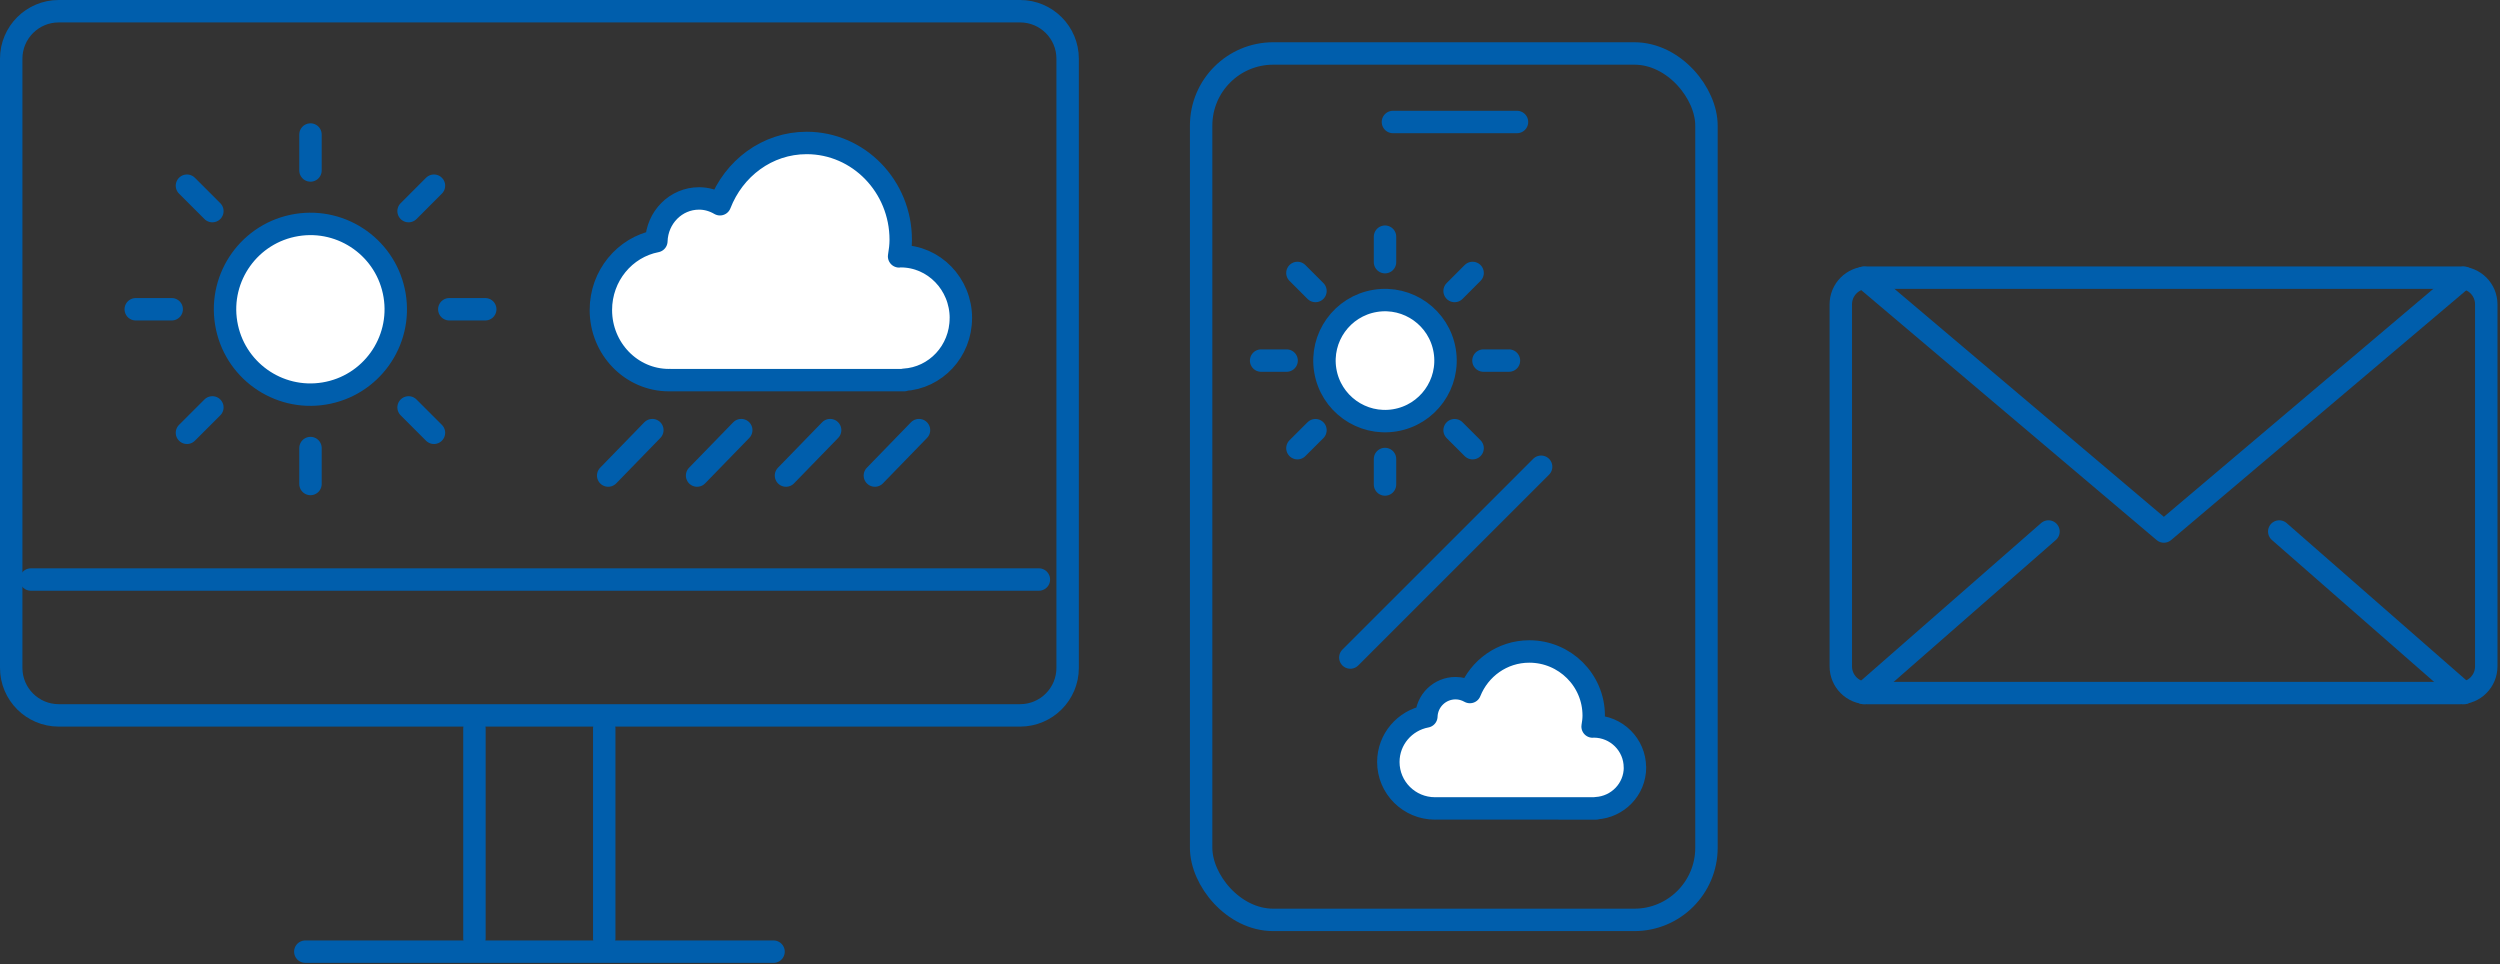 <svg width="223" height="86" viewBox="0 0 223 86" fill="none" xmlns="http://www.w3.org/2000/svg">
<rect x="0" y="0" width="223" height="86" fill="#333333" stroke="none"/>
<path d="M164.199 27.15V59.439C164.199 60.754 165.26 61.82 166.575 61.82H219.408C220.715 61.82 221.775 60.754 221.775 59.439V27.15C221.775 25.834 220.715 24.769 219.4 24.769H166.566C165.26 24.769 164.199 25.834 164.199 27.15Z" stroke="#005EAC" stroke-width="2" stroke-linecap="round" stroke-linejoin="round"/>
<path d="M166.258 61.82L182.725 47.411" stroke="#005EAC" stroke-width="2" stroke-linecap="round" stroke-linejoin="round"/>
<path d="M203.309 47.411L219.776 61.82" stroke="#005EAC" stroke-width="2" stroke-linecap="round" stroke-linejoin="round"/>
<path d="M219.775 24.769L193.017 47.411L166.258 24.769" stroke="#005EAC" stroke-width="2" stroke-linecap="round" stroke-linejoin="round"/>
<path d="M124.25 10.882H135.316" stroke="#005EAC" stroke-width="2" stroke-linecap="round" stroke-linejoin="round"/>
<rect x="107.141" y="4.769" width="45.076" height="77.285" rx="6.433" stroke="#005EAC" stroke-width="2"/>
<path d="M145.833 68.455C145.833 66.436 144.187 64.798 142.159 64.798C142.126 64.798 142.093 64.808 142.06 64.808C142.116 64.49 142.159 64.165 142.159 63.83C142.159 60.672 139.586 58.112 136.413 58.112C133.992 58.112 131.957 59.618 131.116 61.729C130.737 61.516 130.305 61.385 129.84 61.385C128.421 61.385 127.277 62.507 127.231 63.906C125.301 64.267 123.84 65.944 123.84 67.969C123.84 70.257 125.703 72.112 128.002 72.112C128.016 72.112 128.029 72.109 128.045 72.109L142.37 72.112V72.092C144.3 71.987 145.84 70.405 145.84 68.455H145.833Z" fill="white" stroke="#005EAC" stroke-width="2" stroke-linecap="round" stroke-linejoin="round"/>
<path d="M120.449 58.651L137.468 41.634" stroke="#005EAC" stroke-width="2" stroke-linecap="round" stroke-linejoin="round"/>
<path d="M124.419 37.492C127.361 37.008 129.353 34.229 128.868 31.287C128.383 28.345 125.605 26.353 122.663 26.838C119.721 27.323 117.729 30.101 118.214 33.043C118.699 35.986 121.477 37.977 124.419 37.492Z" fill="white" stroke="#005EAC" stroke-width="2" stroke-linecap="round" stroke-linejoin="round"/>
<path d="M123.543 23.385V21.112" stroke="#005EAC" stroke-width="2" stroke-linecap="round" stroke-linejoin="round"/>
<path d="M123.543 43.217V40.943" stroke="#005EAC" stroke-width="2" stroke-linecap="round" stroke-linejoin="round"/>
<path d="M114.766 32.164H112.492" stroke="#005EAC" stroke-width="2" stroke-linecap="round" stroke-linejoin="round"/>
<path d="M134.598 32.164H132.324" stroke="#005EAC" stroke-width="2" stroke-linecap="round" stroke-linejoin="round"/>
<path d="M117.339 25.956L115.73 24.348" stroke="#005EAC" stroke-width="2" stroke-linecap="round" stroke-linejoin="round"/>
<path d="M131.356 39.978L129.75 38.373" stroke="#005EAC" stroke-width="2" stroke-linecap="round" stroke-linejoin="round"/>
<path d="M117.339 38.373L115.73 39.978" stroke="#005EAC" stroke-width="2" stroke-linecap="round" stroke-linejoin="round"/>
<path d="M131.356 24.348L129.75 25.956" stroke="#005EAC" stroke-width="2" stroke-linecap="round" stroke-linejoin="round"/>
<path d="M90.995 1H5.237C2.897 1 1 2.897 1 5.237V59.575C1 61.915 2.897 63.812 5.237 63.812H90.995C93.335 63.812 95.233 61.915 95.233 59.575V5.237C95.233 2.897 93.335 1 90.995 1Z" stroke="#005EAC" stroke-width="2" stroke-linecap="round" stroke-linejoin="round"/>
<path d="M42.32 83.714V64.985" stroke="#005EAC" stroke-width="2" stroke-linecap="round" stroke-linejoin="round"/>
<path d="M53.898 83.714V64.985" stroke="#005EAC" stroke-width="2" stroke-linecap="round" stroke-linejoin="round"/>
<path d="M27.234 84.888H69" stroke="#005EAC" stroke-width="2" stroke-linecap="round" stroke-linejoin="round"/>
<path d="M2.754 51.694H92.668" stroke="#005EAC" stroke-width="2" stroke-linecap="round" stroke-linejoin="round"/>
<path d="M28.926 35.1C33.075 34.416 35.884 30.498 35.2 26.349C34.516 22.2 30.599 19.391 26.45 20.075C22.301 20.759 19.492 24.677 20.176 28.826C20.86 32.975 24.777 35.784 28.926 35.1Z" fill="white" stroke="#005EAC" stroke-width="2" stroke-linecap="round" stroke-linejoin="round"/>
<path d="M27.695 15.206V12" stroke="#005EAC" stroke-width="2" stroke-linecap="round" stroke-linejoin="round"/>
<path d="M27.695 43.172V39.966" stroke="#005EAC" stroke-width="2" stroke-linecap="round" stroke-linejoin="round"/>
<path d="M15.316 27.586H12.109" stroke="#005EAC" stroke-width="2" stroke-linecap="round" stroke-linejoin="round"/>
<path d="M43.284 27.586H40.078" stroke="#005EAC" stroke-width="2" stroke-linecap="round" stroke-linejoin="round"/>
<path d="M18.944 18.831L16.676 16.564" stroke="#005EAC" stroke-width="2" stroke-linecap="round" stroke-linejoin="round"/>
<path d="M38.709 38.605L36.445 36.341" stroke="#005EAC" stroke-width="2" stroke-linecap="round" stroke-linejoin="round"/>
<path d="M18.944 36.341L16.676 38.605" stroke="#005EAC" stroke-width="2" stroke-linecap="round" stroke-linejoin="round"/>
<path d="M38.709 16.564L36.445 18.831" stroke="#005EAC" stroke-width="2" stroke-linecap="round" stroke-linejoin="round"/>
<path d="M85.711 28.381C85.711 25.328 83.309 22.854 80.345 22.854C80.294 22.854 80.25 22.869 80.199 22.869C80.279 22.388 80.345 21.896 80.345 21.392C80.345 16.621 76.588 12.752 71.956 12.752C68.422 12.752 65.454 15.03 64.221 18.219C63.666 17.895 63.038 17.7 62.355 17.7C60.285 17.7 58.613 19.395 58.548 21.512C55.73 22.057 53.598 24.595 53.598 27.652C53.598 31.107 56.317 33.908 59.672 33.908C59.694 33.908 59.712 33.901 59.734 33.901V33.908H80.644L80.637 33.878C83.459 33.716 85.707 31.333 85.707 28.381H85.711Z" fill="white" stroke="#005EAC" stroke-width="2" stroke-linecap="round" stroke-linejoin="round"/>
<path d="M54.25 42.42L58.189 38.367" stroke="#005EAC" stroke-width="2" stroke-linecap="round" stroke-linejoin="round"/>
<path d="M62.18 42.42L66.119 38.367" stroke="#005EAC" stroke-width="2" stroke-linecap="round" stroke-linejoin="round"/>
<path d="M70.109 42.42L74.048 38.367" stroke="#005EAC" stroke-width="2" stroke-linecap="round" stroke-linejoin="round"/>
<path d="M78.039 42.42L81.974 38.367" stroke="#005EAC" stroke-width="2" stroke-linecap="round" stroke-linejoin="round"/>
</svg>
